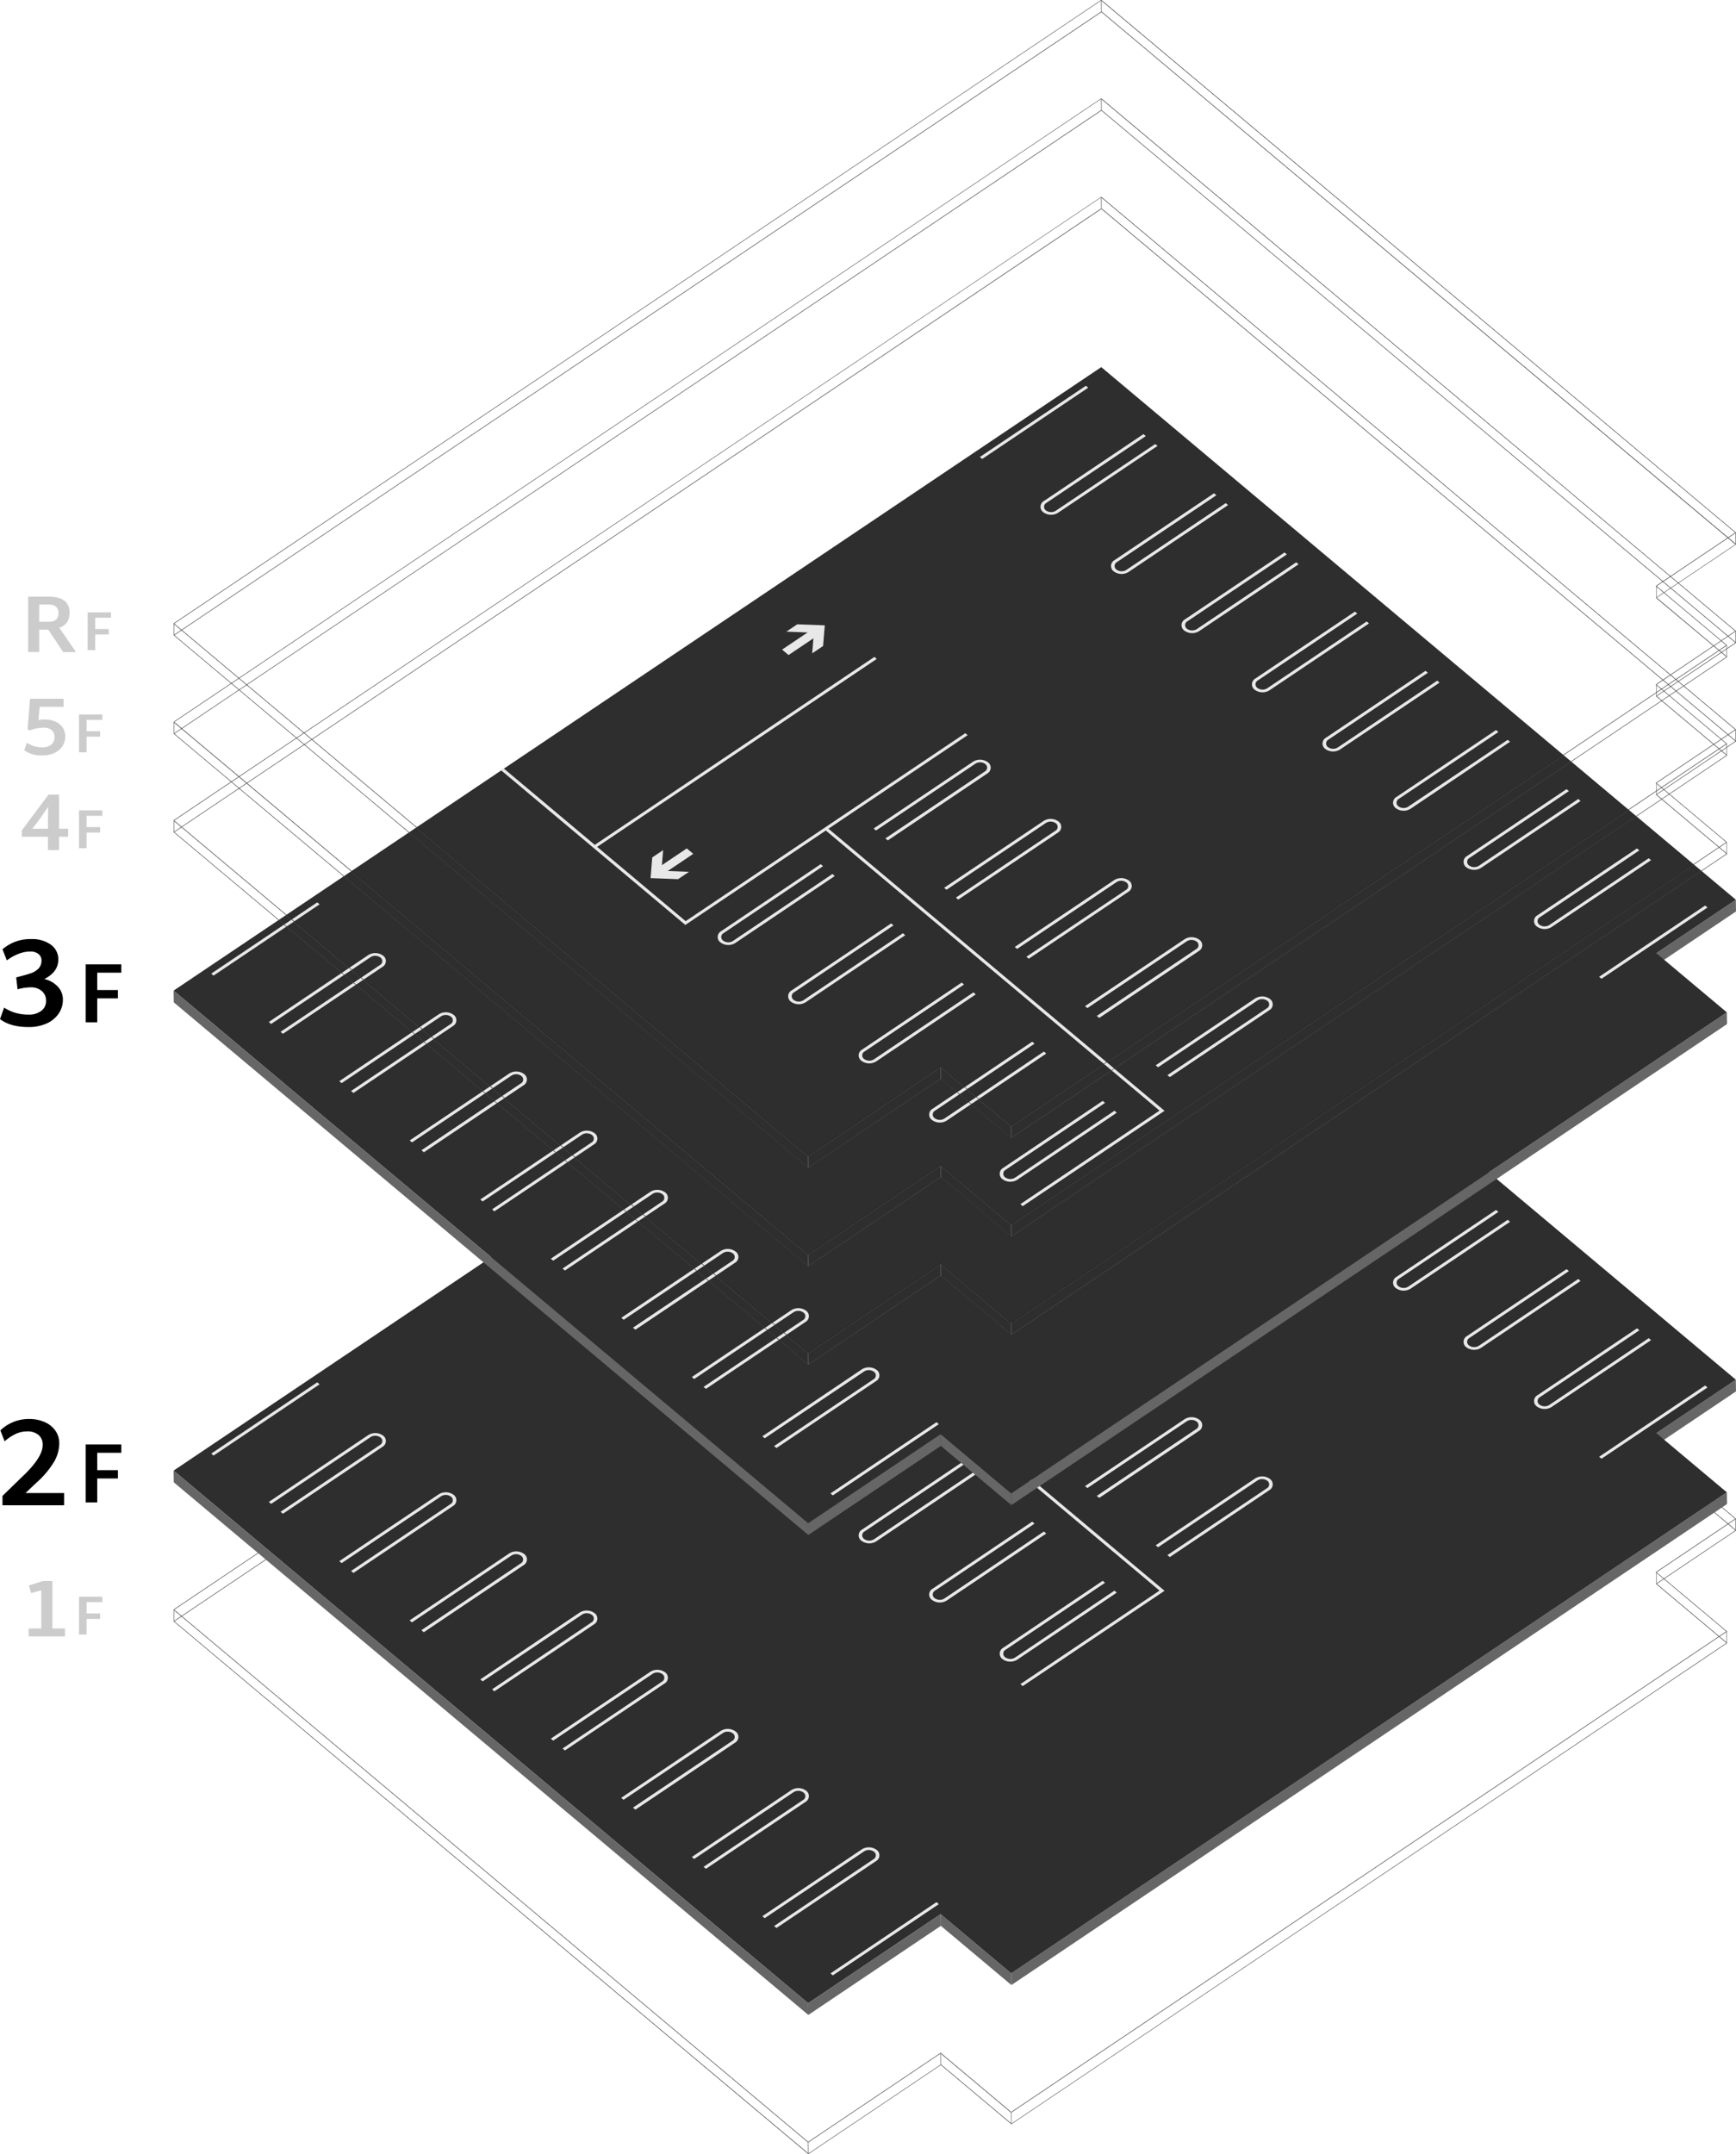 <svg id="レイヤー_1" data-name="レイヤー 1" xmlns="http://www.w3.org/2000/svg" xmlns:xlink="http://www.w3.org/1999/xlink" viewBox="0 0 700 868.27"><defs><style>.cls-1{fill:none;}.cls-2{fill:#ccc;}.cls-3{isolation:isolate;}.cls-4{clip-path:url(#clip-path);}.cls-5{clip-path:url(#clip-path-2);}.cls-6{clip-path:url(#clip-path-3);}.cls-7{fill:#666;}.cls-8{clip-path:url(#clip-path-4);}.cls-9{clip-path:url(#clip-path-5);}.cls-10{clip-path:url(#clip-path-6);}.cls-11{clip-path:url(#clip-path-7);}.cls-12{clip-path:url(#clip-path-8);}.cls-13{clip-path:url(#clip-path-9);}.cls-14{clip-path:url(#clip-path-10);}.cls-15{fill:#2e2e2e;}.cls-16{fill:#e8e8e8;}.cls-17{clip-path:url(#clip-path-11);}.cls-18{clip-path:url(#clip-path-12);}.cls-19{clip-path:url(#clip-path-13);}.cls-20{clip-path:url(#clip-path-14);}.cls-21{clip-path:url(#clip-path-15);}.cls-22{clip-path:url(#clip-path-16);}.cls-23{clip-path:url(#clip-path-17);}.cls-24{clip-path:url(#clip-path-18);}.cls-25{clip-path:url(#clip-path-19);}.cls-26{clip-path:url(#clip-path-20);}.cls-27{clip-path:url(#clip-path-21);}.cls-28{clip-path:url(#clip-path-22);}.cls-29{clip-path:url(#clip-path-23);}.cls-30{clip-path:url(#clip-path-24);}.cls-31{clip-path:url(#clip-path-25);}.cls-32{clip-path:url(#clip-path-26);}.cls-33{clip-path:url(#clip-path-27);}.cls-34{clip-path:url(#clip-path-28);}.cls-35{clip-path:url(#clip-path-29);}.cls-36{clip-path:url(#clip-path-30);}.cls-37{clip-path:url(#clip-path-31);}.cls-38{clip-path:url(#clip-path-32);}.cls-39{clip-path:url(#clip-path-33);}.cls-40{clip-path:url(#clip-path-34);}.cls-41{clip-path:url(#clip-path-35);}.cls-42{clip-path:url(#clip-path-36);}.cls-43{clip-path:url(#clip-path-37);}.cls-44{clip-path:url(#clip-path-38);}.cls-45{clip-path:url(#clip-path-39);}.cls-46{clip-path:url(#clip-path-40);}</style><clipPath id="clip-path"><polygon class="cls-1" points="700 616.93 667.94 638.47 696.38 662.33 407.81 856.22 379.38 832.36 325.94 868.27 70.07 653.57 444.13 402.23 700 616.93"/></clipPath><clipPath id="clip-path-2"><polygon class="cls-1" points="699.93 612.21 667.87 633.75 696.3 657.61 407.74 851.5 379.3 827.64 325.87 863.54 70 648.84 444.06 397.51 699.93 612.21"/></clipPath><clipPath id="clip-path-3"><polygon class="cls-1" points="699.93 612.21 700 616.93 667.94 638.47 667.87 633.75 699.93 612.21"/></clipPath><clipPath id="clip-path-4"><polygon class="cls-1" points="667.87 633.75 696.3 657.61 696.38 662.33 667.94 638.47 667.87 633.75"/></clipPath><clipPath id="clip-path-5"><polygon class="cls-1" points="696.3 657.61 696.38 662.33 407.81 856.22 407.74 851.5 696.3 657.61"/></clipPath><clipPath id="clip-path-6"><polygon class="cls-1" points="407.74 851.5 407.81 856.22 379.38 832.36 379.3 827.64 407.74 851.5"/></clipPath><clipPath id="clip-path-7"><polygon class="cls-1" points="379.3 827.64 379.38 832.36 325.94 868.27 325.87 863.54 379.3 827.64"/></clipPath><clipPath id="clip-path-8"><polygon class="cls-1" points="325.87 863.54 325.94 868.27 70.07 653.57 70 648.84 325.87 863.54"/></clipPath><clipPath id="clip-path-9"><polygon class="cls-1" points="70 648.84 444.06 397.51 444.13 402.23 70.07 653.57 70 648.84"/></clipPath><clipPath id="clip-path-10"><polygon class="cls-1" points="444.06 397.51 699.93 612.21 700 616.93 444.13 402.23 444.06 397.51"/></clipPath><clipPath id="clip-path-11"><polygon class="cls-1" points="700 298.8 667.94 320.34 696.38 344.2 407.81 538.09 379.38 514.23 325.94 550.13 70.07 335.43 444.13 84.1 700 298.8"/></clipPath><clipPath id="clip-path-12"><polygon class="cls-1" points="699.93 294.07 667.87 315.62 696.3 339.48 407.74 533.37 379.3 509.51 325.87 545.41 70 330.71 444.06 79.38 699.93 294.07"/></clipPath><clipPath id="clip-path-13"><polygon class="cls-1" points="699.93 294.07 700 298.8 667.94 320.34 667.87 315.62 699.93 294.07"/></clipPath><clipPath id="clip-path-14"><polygon class="cls-1" points="667.87 315.62 696.3 339.48 696.38 344.2 667.94 320.34 667.87 315.62"/></clipPath><clipPath id="clip-path-15"><polygon class="cls-1" points="696.3 339.48 696.38 344.2 407.81 538.09 407.74 533.37 696.3 339.48"/></clipPath><clipPath id="clip-path-16"><polygon class="cls-1" points="407.74 533.37 407.81 538.09 379.38 514.23 379.3 509.51 407.74 533.37"/></clipPath><clipPath id="clip-path-17"><polygon class="cls-1" points="379.3 509.51 379.38 514.23 325.94 550.13 325.87 545.41 379.3 509.51"/></clipPath><clipPath id="clip-path-18"><polygon class="cls-1" points="325.87 545.41 325.94 550.13 70.07 335.43 70 330.71 325.87 545.41"/></clipPath><clipPath id="clip-path-19"><polygon class="cls-1" points="70 330.71 444.06 79.38 444.13 84.1 70.07 335.43 70 330.71"/></clipPath><clipPath id="clip-path-20"><polygon class="cls-1" points="444.06 79.38 699.93 294.07 700 298.8 444.13 84.1 444.06 79.38"/></clipPath><clipPath id="clip-path-21"><polygon class="cls-1" points="700 259.11 667.94 280.65 696.38 304.51 407.81 498.4 379.38 474.55 325.94 510.45 70.07 295.75 444.13 44.41 700 259.11"/></clipPath><clipPath id="clip-path-22"><polygon class="cls-1" points="699.93 254.39 667.87 275.93 696.3 299.79 407.74 493.68 379.3 469.82 325.87 505.72 70 291.02 444.06 39.69 699.93 254.39"/></clipPath><clipPath id="clip-path-23"><polygon class="cls-1" points="699.93 254.39 700 259.11 667.94 280.65 667.87 275.93 699.93 254.39"/></clipPath><clipPath id="clip-path-24"><polygon class="cls-1" points="667.87 275.93 696.3 299.79 696.38 304.51 667.94 280.65 667.87 275.93"/></clipPath><clipPath id="clip-path-25"><polygon class="cls-1" points="696.3 299.79 696.38 304.51 407.81 498.4 407.74 493.68 696.3 299.79"/></clipPath><clipPath id="clip-path-26"><polygon class="cls-1" points="407.74 493.68 407.81 498.4 379.38 474.55 379.3 469.82 407.74 493.68"/></clipPath><clipPath id="clip-path-27"><polygon class="cls-1" points="379.3 469.82 379.38 474.55 325.94 510.45 325.87 505.72 379.3 469.82"/></clipPath><clipPath id="clip-path-28"><polygon class="cls-1" points="325.87 505.72 325.94 510.45 70.07 295.75 70 291.02 325.87 505.72"/></clipPath><clipPath id="clip-path-29"><polygon class="cls-1" points="70 291.02 444.06 39.69 444.13 44.41 70.07 295.75 70 291.02"/></clipPath><clipPath id="clip-path-30"><polygon class="cls-1" points="444.06 39.69 699.93 254.39 700 259.11 444.13 44.41 444.06 39.69"/></clipPath><clipPath id="clip-path-31"><polygon class="cls-1" points="700 219.42 667.94 240.97 696.38 264.83 407.81 458.72 379.38 434.86 325.94 470.76 70.07 256.06 444.13 4.72 700 219.42"/></clipPath><clipPath id="clip-path-32"><polygon class="cls-1" points="699.93 214.7 667.87 236.24 696.3 260.1 407.74 453.99 379.3 430.13 325.87 466.04 70 251.34 444.06 0 699.93 214.7"/></clipPath><clipPath id="clip-path-33"><polygon class="cls-1" points="699.93 214.7 700 219.42 667.94 240.97 667.87 236.24 699.93 214.7"/></clipPath><clipPath id="clip-path-34"><polygon class="cls-1" points="667.87 236.24 696.3 260.1 696.38 264.83 667.94 240.97 667.87 236.24"/></clipPath><clipPath id="clip-path-35"><polygon class="cls-1" points="696.3 260.1 696.38 264.83 407.81 458.72 407.74 453.99 696.3 260.1"/></clipPath><clipPath id="clip-path-36"><polygon class="cls-1" points="407.74 453.99 407.81 458.72 379.38 434.86 379.3 430.13 407.74 453.99"/></clipPath><clipPath id="clip-path-37"><polygon class="cls-1" points="379.3 430.13 379.38 434.86 325.94 470.76 325.87 466.04 379.3 430.13"/></clipPath><clipPath id="clip-path-38"><polygon class="cls-1" points="325.87 466.04 325.94 470.76 70.07 256.06 70 251.34 325.87 466.04"/></clipPath><clipPath id="clip-path-39"><polygon class="cls-1" points="70 251.34 444.06 0 444.13 4.72 70.07 256.06 70 251.34"/></clipPath><clipPath id="clip-path-40"><polygon class="cls-1" points="444.06 0 699.93 214.7 700 219.42 444.13 4.72 444.06 0"/></clipPath></defs><title>parking-floar</title><path d="M23.28,397.69A7.48,7.48,0,0,1,25.36,403a9.82,9.82,0,0,1-1.66,5.52,11.39,11.39,0,0,1-4.8,4A17.34,17.34,0,0,1,11.45,414Q4.17,414,0,410.79l1.66-4.62a18.15,18.15,0,0,0,4.67,2.14,18.53,18.53,0,0,0,5.12.68,8.12,8.12,0,0,0,5.22-1.53,4.93,4.93,0,0,0,1.91-4,5,5,0,0,0-1.63-3.89A6.52,6.52,0,0,0,12.4,398a19.77,19.77,0,0,0-5.32.8L6.53,394q3.87-1,5.85-1.66a8,8,0,0,0,3.16-1.93,4.55,4.55,0,0,0,1.18-3.29,3.19,3.19,0,0,0-1.21-2.56,5,5,0,0,0-3.26-1q-4.62,0-9.49,3.57L1,382.67a17,17,0,0,1,11.6-4.12,12.79,12.79,0,0,1,7.91,2.26,7.18,7.18,0,0,1,3,6q0,5-5.63,7.83A10.68,10.68,0,0,1,23.28,397.69Z"/><path d="M39.21,392.09v7h8.33v3.36H39.21v9.64H34.55V388.73H48.92v3.36Z"/><path class="cls-2" d="M27.49,337.28H23.81v5.39H19.34v-5.39H8.79v-2.53l10.78-14.43h4.24v13.74h3.68Zm-8.15-3.22v-3.78l.1-5.06-3.39,4.9-3,3.94Z"/><path class="cls-2" d="M34.92,328.85v4.56h5.46v2.2H34.92v6.31H31.86V326.65h9.41v2.2Z"/><path class="cls-2" d="M22.38,290.89a6.71,6.71,0,0,1,2.93,2.45,6.46,6.46,0,0,1,1,3.57,7,7,0,0,1-1.12,3.85A7.68,7.68,0,0,1,22,303.51a11.47,11.47,0,0,1-5,1,11.36,11.36,0,0,1-7.23-2.1l1.08-3a11.66,11.66,0,0,0,3,1.4,11.07,11.07,0,0,0,3.19.44,5.44,5.44,0,0,0,3.65-1.1,3.76,3.76,0,0,0,1.28-3,3.63,3.63,0,0,0-1.12-2.83,4.89,4.89,0,0,0-3.39-1,16.74,16.74,0,0,0-5.56,1.15l-.79-.53,1-12.26H25.65v3.25H16l-.49,5.33a13.42,13.42,0,0,1,2.27-.23A10.88,10.88,0,0,1,22.38,290.89Z"/><path class="cls-2" d="M34.92,290.19v4.56h5.46v2.2H34.92v6.31H31.86V288h9.41v2.2Z"/><path class="cls-2" d="M19.47,253.83H15.82v9H11.35V240.51h8.22q8.48,0,8.48,6.44,0,4.73-4.14,6.08l6.74,9.83H25.49Zm-3.65-3.19h3.75a4.51,4.51,0,0,0,3-.86,3.28,3.28,0,0,0,1-2.6q0-3.48-4-3.49H15.82Z"/><path class="cls-2" d="M38.4,249v4.56h5.46v2.2H38.4v6.31H35.35V246.85h9.41V249Z"/><path d="M1,603l8.39-8.14q7.83-7.48,7.83-12.4a5.07,5.07,0,0,0-1.66-4A6.77,6.77,0,0,0,10.95,577a10.93,10.93,0,0,0-4.57,1,18.92,18.92,0,0,0-4.52,3L.15,576.6A16.5,16.5,0,0,1,11.85,572,15.11,15.11,0,0,1,18,573.24a10.17,10.17,0,0,1,4.32,3.44,8.77,8.77,0,0,1,1.58,5.2,15.1,15.1,0,0,1-2.21,7.56,36.68,36.68,0,0,1-7.08,8.31l-4.22,4v.1H25.86v4.92H1Z"/><path d="M39.21,585.62v7h8.33v3.36H39.21v9.64H34.55V582.26H48.92v3.36Z"/><path class="cls-2" d="M26.21,656.45v3.19H11.55v-3.19h5.1V641.07l-4.11,1.09-.89-3.06,5.72-1.81h3.75v19.17Z"/><path class="cls-2" d="M34.92,645.82v4.56h5.46v2.2H34.92v6.31H31.86V643.62h9.41v2.2Z"/><g class="cls-3"><g class="cls-4"><path d="M325.94,868.42l-.07-.06-256-214.81.14-.09L444.14,402.07l.07.06,256,214.81-.14.09-31.92,21.45,28.44,23.86-.14.09L407.8,856.38l-.07-.06-28.36-23.8ZM70.28,653.58,326,868.11l53.43-35.9.07.06,28.37,23.8L696.17,662.32l-28.44-23.86.14-.09,31.92-21.45L444.12,402.39Z"/></g></g><g class="cls-3"><g class="cls-5"><path d="M325.86,863.7l-.07-.06-256-214.81.14-.09L444.06,397.35l.07.06,256,214.81-.14.09-31.92,21.45,28.44,23.86-.14.09L407.73,851.66l-.07-.06-28.36-23.8ZM70.21,648.85,325.88,863.39l53.43-35.9.07.06,28.36,23.8L696.09,657.6l-28.44-23.86.14-.09,31.92-21.45L444,397.66Z"/></g></g><g class="cls-3"><g class="cls-6"><path class="cls-7" d="M667.82,638.7l-.08-5L700,612l.08,5Zm.17-4.89.07,4.43,31.81-21.37-.07-4.43Z"/></g></g><g class="cls-3"><g class="cls-8"><path class="cls-7" d="M696.51,662.6l-.21-.18-28.48-23.9-.08-5.05.21.18,28.48,23.9Zm-28.44-24.19,28.18,23.65-.07-4.39L668,634Z"/></g></g><g class="cls-3"><g class="cls-9"><path class="cls-7" d="M407.69,856.46l-.08-5,.06,0,288.75-194,.08,5-.06,0Zm.17-4.89.07,4.42L696.25,662.27l-.07-4.43Z"/></g></g><g class="cls-3"><g class="cls-10"><path class="cls-7" d="M407.94,856.5l-.21-.18-28.48-23.9-.08-5.05.21.18,28.48,23.9ZM379.5,832.31,407.68,856l-.07-4.39-28.18-23.65Z"/></g></g><g class="cls-3"><g class="cls-11"><path class="cls-7" d="M325.82,868.5l-.08-5,.06,0,53.62-36,.08,5-.06,0Zm.17-4.89.07,4.43,53.18-35.74-.07-4.43Z"/></g></g><g class="cls-3"><g class="cls-12"><path class="cls-7" d="M326.07,868.54l-.21-.18L69.95,653.62l-.08-5.05.21.18L326,863.48ZM70.2,653.51,325.81,868l-.07-4.39L70.13,649.11Z"/></g></g><g class="cls-3"><g class="cls-13"><path class="cls-7" d="M70,653.8l-.08-5,.06,0L444.18,397.27l.08,5-.06,0Zm.17-4.89.07,4.43L444,402.16l-.07-4.43Z"/></g></g><g class="cls-3"><g class="cls-14"><path class="cls-7" d="M700.13,617.2l-.21-.18L444,402.29l-.08-5.05.21.18L700,612.15Zm-255.88-215L699.87,616.66l-.07-4.39L444.18,397.78Z"/></g></g><g class="cls-3"><polygon class="cls-7" points="699.93 556.16 700 560.88 667.94 582.42 667.87 577.7 699.93 556.16"/><polygon class="cls-7" points="696.3 601.56 696.38 606.28 407.82 800.17 407.74 795.45 696.3 601.56"/><polygon class="cls-7" points="407.74 795.45 407.82 800.17 379.38 776.31 379.31 771.59 407.74 795.45"/><polygon class="cls-15" points="699.93 556.16 667.87 577.7 696.3 601.56 407.74 795.45 379.31 771.59 325.87 807.5 70 592.8 444.06 341.46 699.93 556.16"/><polygon class="cls-7" points="379.31 771.59 379.38 776.31 325.94 812.22 325.87 807.5 379.31 771.59"/><polygon class="cls-7" points="325.87 807.5 325.94 812.22 70.07 597.52 70 592.8 325.87 807.5"/></g><path class="cls-16" d="M495.18,397.08,455.08,424a5.31,5.31,0,0,1-6-.24,2.68,2.68,0,0,1,.34-4.52l40.1-26.94.95.79-40.1,26.94a1.79,1.79,0,0,0-.22,3,3.55,3.55,0,0,0,4,.17l40.1-26.94Z"/><path class="cls-16" d="M466.75,373.23l-40.1,26.94a5.32,5.32,0,0,1-6-.24,2.69,2.69,0,0,1,.34-4.53l40.1-26.94.95.79-40.1,26.94a1.79,1.79,0,0,0-.21,3,3.55,3.55,0,0,0,4,.17l40.1-26.94Z"/><path class="cls-16" d="M580.46,468.65l-40.1,26.94a5.31,5.31,0,0,1-6-.24,2.68,2.68,0,0,1,.34-4.52l40.1-26.94.95.79-40.1,26.94a1.79,1.79,0,0,0-.22,3,3.55,3.55,0,0,0,4,.17l40.1-26.94Z"/><path class="cls-16" d="M552,444.79l-40.1,26.94a5.32,5.32,0,0,1-6-.24,2.69,2.69,0,0,1,.34-4.53L546.35,440l.95.79-40.1,26.94a1.79,1.79,0,0,0-.21,3,3.55,3.55,0,0,0,4,.17L551.09,444Z"/><path class="cls-16" d="M523.61,420.94l-40.1,26.94a5.32,5.32,0,0,1-6-.25,2.68,2.68,0,0,1,.34-4.52l40.1-26.94.95.79-40.1,26.94a1.79,1.79,0,0,0-.22,3,3.53,3.53,0,0,0,4,.17l40.1-26.94Z"/><path class="cls-16" d="M637.33,516.36l-40.1,26.94a5.32,5.32,0,0,1-6-.24,2.69,2.69,0,0,1,.34-4.53l40.1-26.94.95.79-40.1,26.94a1.79,1.79,0,0,0-.21,3,3.55,3.55,0,0,0,4,.17l40.1-26.94Z"/><path class="cls-16" d="M608.9,492.51l-40.1,26.94a5.32,5.32,0,0,1-6-.25,2.68,2.68,0,0,1,.34-4.52l40.1-26.94.95.79-40.1,26.94a1.79,1.79,0,0,0-.22,3,3.53,3.53,0,0,0,4,.17l40.1-26.94Z"/><path class="cls-16" d="M665.75,540.21l-40.1,26.94a5.31,5.31,0,0,1-6-.24,2.68,2.68,0,0,1,.34-4.52l40.1-26.94.95.79-40.1,26.94a1.79,1.79,0,0,0-.22,3,3.55,3.55,0,0,0,4,.17l40.1-26.94Z"/><polygon class="cls-16" points="378.57 767.55 335.82 796.27 334.88 795.48 377.62 766.75 378.57 767.55"/><path class="cls-16" d="M353.52,745.72a2.69,2.69,0,0,1-.34,4.52l-40.1,26.94-.95-.79,40.1-26.94a1.78,1.78,0,0,0,.21-3,3.52,3.52,0,0,0-4-.17l-40.1,26.94-.95-.79,40.1-26.94A5.32,5.32,0,0,1,353.52,745.72Z"/><path class="cls-16" d="M268.23,674.15a2.69,2.69,0,0,1-.34,4.52l-40.1,26.94-.95-.79,40.1-26.94a1.78,1.78,0,0,0,.21-3,3.52,3.52,0,0,0-4-.17l-40.1,26.94-.95-.79,40.1-26.94A5.32,5.32,0,0,1,268.23,674.15Z"/><path class="cls-16" d="M296.66,698a2.69,2.69,0,0,1-.34,4.53l-40.1,26.94-1-.8,40.1-26.94a1.78,1.78,0,0,0,.21-3,3.53,3.53,0,0,0-4-.17l-40.1,26.94-.95-.79,40.1-26.94A5.32,5.32,0,0,1,296.66,698Z"/><path class="cls-16" d="M325.09,721.86a2.69,2.69,0,0,1-.34,4.52l-40.1,26.94-.95-.79,40.1-26.94a1.78,1.78,0,0,0,.21-3,3.53,3.53,0,0,0-4-.18l-40.1,26.94-.95-.79,40.1-26.94A5.33,5.33,0,0,1,325.09,721.86Z"/><polygon class="cls-16" points="128.86 558.02 86.11 586.74 85.17 585.95 127.91 557.22 128.86 558.02"/><path class="cls-16" d="M154.52,578.73a2.69,2.69,0,0,1-.34,4.52l-40.1,26.94-.95-.79,40.1-26.94a1.78,1.78,0,0,0,.21-3,3.53,3.53,0,0,0-4-.18l-40.1,26.94-.95-.79,40.1-26.94A5.33,5.33,0,0,1,154.52,578.73Z"/><path class="cls-16" d="M182.94,602.59a2.69,2.69,0,0,1-.34,4.52l-40.1,26.94-.95-.79,40.1-26.94a1.78,1.78,0,0,0,.21-3,3.52,3.52,0,0,0-4-.17l-40.1,26.94-.95-.79,40.1-26.94A5.32,5.32,0,0,1,182.94,602.59Z"/><path class="cls-16" d="M211.37,626.44A2.69,2.69,0,0,1,211,631l-40.1,26.94-1-.8,40.1-26.94a1.78,1.78,0,0,0,.21-3,3.53,3.53,0,0,0-4-.17l-40.1,26.94-.95-.79,40.1-26.94A5.32,5.32,0,0,1,211.37,626.44Z"/><path class="cls-16" d="M336.59,546.61l-40.11,27a5.32,5.32,0,0,1-6-.26,2.68,2.68,0,0,1,.33-4.52l40.11-27,.95.79-40.11,27a1.78,1.78,0,0,0-.21,3,3.52,3.52,0,0,0,4,.17l40.11-27Z"/><path class="cls-16" d="M421.87,618.17l-40.11,27a5.32,5.32,0,0,1-6-.26,2.68,2.68,0,0,1,.33-4.52l40.11-27,.95.79-40.11,27a1.78,1.78,0,0,0-.21,3,3.52,3.52,0,0,0,4,.17l40.11-27Z"/><path class="cls-16" d="M393.44,594.31l-40.11,27a5.3,5.3,0,0,1-6-.25,2.68,2.68,0,0,1,.33-4.52l40.11-27,.95.79-40.11,27a1.78,1.78,0,0,0-.21,3,3.53,3.53,0,0,0,4,.17l40.11-27Z"/><path class="cls-16" d="M365,570.46l-40.11,27a5.31,5.31,0,0,1-6-.25,2.69,2.69,0,0,1,.33-4.52l40.11-27,.95.79-40.11,27a1.79,1.79,0,0,0-.2,3,3.53,3.53,0,0,0,4,.17l40.11-27Z"/><path class="cls-16" d="M426.83,524.63a2.69,2.69,0,0,1-.34,4.52l-40.1,26.94-.95-.79,40.1-26.94a1.79,1.79,0,0,0,.22-3,3.55,3.55,0,0,0-4-.17l-40.1,26.94-.95-.79,40.1-26.94A5.32,5.32,0,0,1,426.83,524.63Z"/><path class="cls-16" d="M455.26,548.49a2.68,2.68,0,0,1-.34,4.52L414.81,580l-.95-.79L454,552.21a1.79,1.79,0,0,0,.22-3,3.53,3.53,0,0,0-4-.17L410.08,576l-.95-.79,40.1-26.94A5.31,5.31,0,0,1,455.26,548.49Z"/><path class="cls-16" d="M483.68,572.34a2.69,2.69,0,0,1-.34,4.53l-40.1,26.94-1-.8,40.1-26.94a1.79,1.79,0,0,0,.22-3,3.55,3.55,0,0,0-4-.17l-40.1,26.94-.95-.79,40.1-26.94A5.31,5.31,0,0,1,483.68,572.34Z"/><path class="cls-16" d="M512.12,596.2a2.69,2.69,0,0,1-.34,4.52l-40.1,26.94-.95-.79,40.1-26.94a1.79,1.79,0,0,0,.22-3,3.55,3.55,0,0,0-4-.17l-40.1,26.94-.95-.79,40.1-26.94A5.32,5.32,0,0,1,512.12,596.2Z"/><path class="cls-16" d="M398.39,500.77a2.69,2.69,0,0,1-.34,4.53L358,532.25l-1-.8,40.1-26.94a1.79,1.79,0,0,0,.22-3,3.55,3.55,0,0,0-4-.17l-40.1,26.94-.95-.79,40.1-26.94A5.31,5.31,0,0,1,398.39,500.77Z"/><polygon class="cls-16" points="243.53 505.67 233.24 512.59 241.81 512.91 237.42 515.86 226.32 515.45 227 507.12 231.39 504.16 230.9 510.22 240.92 503.48 243.53 505.67"/><polygon class="cls-16" points="365.07 478.06 364.39 486.39 359.99 489.35 360.49 483.29 350.46 490.03 347.85 487.84 358.15 480.92 349.57 480.6 353.97 477.64 365.07 478.06"/><polygon class="cls-16" points="390.17 489.83 334.05 527.53 469.57 641.25 412.39 679.66 411.45 678.87 467.55 641.17 332.99 528.25 276.34 566.31 201.95 503.89 203.03 503.17 239.83 534.05 352.58 458.29 353.53 459.08 240.78 534.84 276.47 564.79 332.58 527.1 389.22 489.04 390.17 489.83"/><path class="cls-16" d="M239.8,650.3a2.69,2.69,0,0,1-.34,4.52l-40.1,26.94-.95-.79L238.51,654a1.78,1.78,0,0,0,.21-3,3.53,3.53,0,0,0-4-.18l-40.1,26.94-.95-.79L233.77,650A5.33,5.33,0,0,1,239.8,650.3Z"/><path class="cls-16" d="M450.3,642l-40.11,27a5.31,5.31,0,0,1-6-.25,2.69,2.69,0,0,1,.33-4.52l40.11-27,.95.79-40.11,27a1.79,1.79,0,0,0-.2,3,3.53,3.53,0,0,0,4,.17l40.11-27Z"/><polygon class="cls-16" points="688.5 559.3 645.75 588.02 644.81 587.23 687.55 558.5 688.5 559.3"/><polygon class="cls-16" points="438.79 349.77 396.05 378.49 395.1 377.7 437.85 348.98 438.79 349.77"/><g class="cls-3"><polygon class="cls-7" points="699.93 362.68 700 367.41 667.94 388.95 667.87 384.23 699.93 362.68"/><polygon class="cls-7" points="696.3 408.08 696.38 412.81 407.82 606.7 407.74 601.97 696.3 408.08"/><polygon class="cls-7" points="407.74 601.97 407.82 606.7 379.38 582.84 379.31 578.11 407.74 601.97"/><polygon class="cls-15" points="699.93 362.68 667.87 384.23 696.3 408.08 407.74 601.97 379.31 578.11 325.87 614.02 70 399.32 444.06 147.99 699.93 362.68"/><polygon class="cls-7" points="379.31 578.11 379.38 582.84 325.94 618.75 325.87 614.02 379.31 578.11"/><polygon class="cls-7" points="325.87 614.02 325.94 618.75 70.07 404.05 70 399.32 325.87 614.02"/></g><path class="cls-16" d="M495.18,203.61l-40.1,26.94a5.31,5.31,0,0,1-6-.24,2.68,2.68,0,0,1,.34-4.52l40.1-26.94.95.79-40.1,26.94a1.79,1.79,0,0,0-.22,3,3.55,3.55,0,0,0,4,.17l40.1-26.94Z"/><path class="cls-16" d="M466.75,179.75l-40.1,26.94a5.32,5.32,0,0,1-6-.24,2.69,2.69,0,0,1,.34-4.53L461.06,175l.95.79-40.1,26.94a1.79,1.79,0,0,0-.21,3,3.55,3.55,0,0,0,4,.17L465.8,179Z"/><path class="cls-16" d="M580.46,275.17l-40.1,26.94a5.31,5.31,0,0,1-6-.24,2.68,2.68,0,0,1,.34-4.52l40.1-26.94.95.79-40.1,26.94a1.79,1.79,0,0,0-.22,3,3.55,3.55,0,0,0,4,.17l40.1-26.94Z"/><path class="cls-16" d="M552,251.32l-40.1,26.94a5.32,5.32,0,0,1-6-.24,2.69,2.69,0,0,1,.34-4.53l40.1-26.94.95.79-40.1,26.94a1.79,1.79,0,0,0-.21,3,3.55,3.55,0,0,0,4,.17l40.1-26.94Z"/><path class="cls-16" d="M523.61,227.47l-40.1,26.94a5.32,5.32,0,0,1-6-.25,2.68,2.68,0,0,1,.34-4.52l40.1-26.94.95.79-40.1,26.94a1.79,1.79,0,0,0-.22,3,3.53,3.53,0,0,0,4,.17l40.1-26.94Z"/><path class="cls-16" d="M637.33,322.88l-40.1,26.94a5.32,5.32,0,0,1-6-.24,2.69,2.69,0,0,1,.34-4.53l40.1-26.94.95.79-40.1,26.94a1.79,1.79,0,0,0-.21,3,3.55,3.55,0,0,0,4,.17l40.1-26.94Z"/><path class="cls-16" d="M608.9,299,568.8,326a5.32,5.32,0,0,1-6-.25,2.68,2.68,0,0,1,.34-4.52l40.1-26.94.95.79L564.06,322a1.79,1.79,0,0,0-.22,3,3.53,3.53,0,0,0,4,.17l40.1-26.94Z"/><path class="cls-16" d="M665.75,346.74l-40.1,26.94a5.31,5.31,0,0,1-6-.24,2.68,2.68,0,0,1,.34-4.52L660.07,342l.95.79-40.1,26.94a1.79,1.79,0,0,0-.22,3,3.55,3.55,0,0,0,4,.17l40.1-26.94Z"/><polygon class="cls-16" points="378.57 574.07 335.82 602.79 334.88 602 377.62 573.28 378.57 574.07"/><path class="cls-16" d="M353.52,552.24a2.69,2.69,0,0,1-.34,4.52l-40.1,26.94-.95-.79L352.23,556a1.78,1.78,0,0,0,.21-3,3.52,3.52,0,0,0-4-.17l-40.1,26.94-.95-.79L347.5,552A5.32,5.32,0,0,1,353.52,552.24Z"/><path class="cls-16" d="M268.23,480.68a2.69,2.69,0,0,1-.34,4.52l-40.1,26.94-.95-.79,40.1-26.94a1.78,1.78,0,0,0,.21-3,3.52,3.52,0,0,0-4-.17l-40.1,26.94-.95-.79,40.1-26.94A5.32,5.32,0,0,1,268.23,480.68Z"/><path class="cls-16" d="M296.66,504.53a2.69,2.69,0,0,1-.34,4.53L256.22,536l-1-.8,40.1-26.94a1.78,1.78,0,0,0,.21-3,3.53,3.53,0,0,0-4-.17L251.48,532l-.95-.79,40.1-26.94A5.32,5.32,0,0,1,296.66,504.53Z"/><path class="cls-16" d="M325.09,528.39a2.69,2.69,0,0,1-.34,4.52l-40.1,26.94-.95-.79,40.1-26.94a1.78,1.78,0,0,0,.21-3,3.53,3.53,0,0,0-4-.18l-40.1,26.94-.95-.79,40.1-26.94A5.33,5.33,0,0,1,325.09,528.39Z"/><polygon class="cls-16" points="128.86 364.54 86.11 393.26 85.17 392.47 127.91 363.75 128.86 364.54"/><path class="cls-16" d="M154.52,385.26a2.69,2.69,0,0,1-.34,4.52l-40.1,26.94-.95-.79L153.22,389a1.78,1.78,0,0,0,.21-3,3.53,3.53,0,0,0-4-.18l-40.1,26.94-.95-.79L148.48,385A5.33,5.33,0,0,1,154.52,385.26Z"/><path class="cls-16" d="M182.94,409.11a2.69,2.69,0,0,1-.34,4.52l-40.1,26.94-.95-.79,40.1-26.94a1.78,1.78,0,0,0,.21-3,3.52,3.52,0,0,0-4-.17l-40.1,26.94-.95-.79,40.1-26.94A5.32,5.32,0,0,1,182.94,409.11Z"/><path class="cls-16" d="M211.37,433a2.69,2.69,0,0,1-.34,4.53l-40.1,26.94-1-.8,40.1-26.94a1.78,1.78,0,0,0,.21-3,3.53,3.53,0,0,0-4-.17l-40.1,26.94-.95-.79,40.1-26.94A5.32,5.32,0,0,1,211.37,433Z"/><path class="cls-16" d="M336.59,353.13l-40.11,27a5.32,5.32,0,0,1-6-.26,2.68,2.68,0,0,1,.33-4.52l40.11-27,.95.79-40.11,27a1.78,1.78,0,0,0-.21,3,3.52,3.52,0,0,0,4,.17l40.11-27Z"/><path class="cls-16" d="M421.87,424.7l-40.11,27a5.32,5.32,0,0,1-6-.26,2.68,2.68,0,0,1,.33-4.52l40.11-27,.95.79-40.11,27a1.78,1.78,0,0,0-.21,3,3.52,3.52,0,0,0,4,.17l40.11-27Z"/><path class="cls-16" d="M393.44,400.84l-40.11,27a5.3,5.3,0,0,1-6-.25,2.68,2.68,0,0,1,.33-4.52l40.11-27,.95.79-40.11,27a1.78,1.78,0,0,0-.21,3,3.53,3.53,0,0,0,4,.17l40.11-27Z"/><path class="cls-16" d="M365,377l-40.11,27a5.31,5.31,0,0,1-6-.25,2.69,2.69,0,0,1,.33-4.52l40.11-27,.95.79-40.11,27a1.79,1.79,0,0,0-.2,3,3.53,3.53,0,0,0,4,.17l40.11-27Z"/><path class="cls-16" d="M426.83,331.16a2.69,2.69,0,0,1-.34,4.52l-40.1,26.94-.95-.79,40.1-26.94a1.79,1.79,0,0,0,.22-3,3.55,3.55,0,0,0-4-.17l-40.1,26.94-.95-.79,40.1-26.94A5.32,5.32,0,0,1,426.83,331.16Z"/><path class="cls-16" d="M455.26,355a2.68,2.68,0,0,1-.34,4.52l-40.1,26.94-.95-.79L454,358.74a1.79,1.79,0,0,0,.22-3,3.53,3.53,0,0,0-4-.17l-40.1,26.94-.95-.79,40.1-26.94A5.31,5.31,0,0,1,455.26,355Z"/><path class="cls-16" d="M483.68,378.86a2.69,2.69,0,0,1-.34,4.53l-40.1,26.94-1-.8,40.1-26.94a1.79,1.79,0,0,0,.22-3,3.55,3.55,0,0,0-4-.17l-40.1,26.94-.95-.79,40.1-26.94A5.31,5.31,0,0,1,483.68,378.86Z"/><path class="cls-16" d="M512.12,402.72a2.69,2.69,0,0,1-.34,4.52l-40.1,26.94-.95-.79,40.1-26.94a1.79,1.79,0,0,0,.22-3,3.55,3.55,0,0,0-4-.17l-40.1,26.94-.95-.79,40.1-26.94A5.32,5.32,0,0,1,512.12,402.72Z"/><path class="cls-16" d="M398.39,307.3a2.69,2.69,0,0,1-.34,4.53L358,338.77l-1-.8L397.1,311a1.79,1.79,0,0,0,.22-3,3.55,3.55,0,0,0-4-.17l-40.1,26.94-.95-.79,40.1-26.94A5.31,5.31,0,0,1,398.39,307.3Z"/><polygon class="cls-16" points="315.36 261.86 325.65 254.94 317.08 254.62 321.47 251.66 332.57 252.08 331.89 260.41 327.5 263.36 327.99 257.31 317.97 264.05 315.36 261.86"/><polygon class="cls-16" points="262.32 353.97 263 345.64 267.4 342.68 266.9 348.74 276.93 342 279.54 344.19 269.24 351.11 277.82 351.43 273.42 354.39 262.32 353.97"/><polygon class="cls-16" points="390.17 296.35 334.05 334.06 469.57 447.77 412.39 486.19 411.45 485.39 467.55 447.69 332.99 334.78 276.34 372.84 201.95 310.42 203.03 309.69 239.83 340.57 352.58 264.81 353.53 265.61 240.78 341.37 276.47 371.32 332.58 333.62 389.22 295.56 390.17 296.35"/><path class="cls-16" d="M239.8,456.82a2.69,2.69,0,0,1-.34,4.52l-40.1,26.94-.95-.79,40.1-26.94a1.78,1.78,0,0,0,.21-3,3.53,3.53,0,0,0-4-.18l-40.1,26.94-.95-.79,40.1-26.94A5.33,5.33,0,0,1,239.8,456.82Z"/><path class="cls-16" d="M450.3,448.55l-40.11,27a5.31,5.31,0,0,1-6-.25,2.69,2.69,0,0,1,.33-4.52l40.11-27,.95.79-40.11,27a1.79,1.79,0,0,0-.2,3,3.53,3.53,0,0,0,4,.17l40.11-27Z"/><polygon class="cls-16" points="688.5 365.82 645.75 394.55 644.81 393.75 687.55 365.03 688.5 365.82"/><polygon class="cls-16" points="438.79 156.29 396.05 185.01 395.1 184.22 437.85 155.5 438.79 156.29"/><g class="cls-3"><g class="cls-17"><path d="M325.94,550.29l-.07-.06-256-214.81.14-.09L444.14,83.94l.07.06,256,214.81-.14.09-31.92,21.45,28.44,23.86-.14.09L407.8,538.25l-.07-.06-28.36-23.8ZM70.28,335.44,326,550l53.43-35.9.07.06,28.37,23.8L696.17,344.19l-28.44-23.86.14-.09,31.92-21.45L444.12,84.25Z"/></g></g><g class="cls-3"><g class="cls-18"><path d="M325.86,545.57l-.07-.06L69.79,330.7l.14-.09L444.06,79.22l.07.06,256,214.81-.14.09-31.92,21.45,28.44,23.86-.14.09L407.73,533.52l-.07-.06-28.36-23.8ZM70.21,330.72,325.88,545.25l53.43-35.9.07.06,28.36,23.8L696.09,339.47l-28.44-23.86.14-.09,31.92-21.45L444,79.53Z"/></g></g><g class="cls-3"><g class="cls-19"><path class="cls-7" d="M667.82,320.57l-.08-5,.06,0L700,293.84l.08,5-.06,0Zm.17-4.89.07,4.43,31.81-21.38-.07-4.43Z"/></g></g><g class="cls-3"><g class="cls-20"><path class="cls-7" d="M696.51,344.47l-.21-.18-28.48-23.9-.08-5.05.21.18,28.48,23.9Zm-28.44-24.19,28.18,23.65-.07-4.39L668,315.89Z"/></g></g><g class="cls-3"><g class="cls-21"><path class="cls-7" d="M407.69,538.32l-.08-5,.06,0,288.75-194,.08,5-.06,0Zm.17-4.89.07,4.42L696.25,344.13l-.07-4.43Z"/></g></g><g class="cls-3"><g class="cls-22"><path class="cls-7" d="M407.94,538.36l-.21-.18-28.48-23.9-.08-5.05.21.18,28.48,23.9ZM379.5,514.17l28.18,23.65-.07-4.39-28.18-23.65Z"/></g></g><g class="cls-3"><g class="cls-23"><path class="cls-7" d="M325.82,550.37l-.08-5,.06,0,53.62-36,.08,5-.06,0Zm.17-4.89.07,4.43,53.18-35.74-.07-4.43Z"/></g></g><g class="cls-3"><g class="cls-24"><path class="cls-7" d="M326.07,550.41l-.21-.18L69.95,335.49l-.08-5.05.21.18L326,545.35ZM70.2,335.37,325.81,549.86l-.07-4.39L70.13,331Z"/></g></g><g class="cls-3"><g class="cls-25"><path class="cls-7" d="M70,335.67l-.08-5,.06,0L444.18,79.14l.08,5-.06,0Zm.17-4.89.07,4.43L444,84l-.07-4.43Z"/></g></g><g class="cls-3"><g class="cls-26"><path class="cls-7" d="M700.13,299.07l-.21-.18L444,84.16l-.08-5.05.21.18L700,294ZM444.25,84,699.87,298.53l-.07-4.39L444.18,79.65Z"/></g></g><g class="cls-3"><g class="cls-27"><path d="M325.94,510.6l-.07-.06-256-214.81.14-.09L444.14,44.25l.07.06,256,214.81-.14.09-31.92,21.45,28.44,23.86-.14.09L407.8,498.56l-.07-.06-28.36-23.8ZM70.28,295.76,326,510.29l53.43-35.9.07.06,28.37,23.8L696.17,304.5l-28.44-23.86.14-.09,31.92-21.45L444.12,44.57Z"/></g></g><g class="cls-3"><g class="cls-28"><path d="M325.86,505.88l-.07-.06L69.79,291l.14-.09L444.06,39.53l.07.06,256,214.81-.14.09-31.92,21.45,28.44,23.86-.14.09L407.73,493.84l-.07-.06L379.29,470ZM70.21,291,325.88,505.57l53.43-35.9.07.06,28.36,23.8L696.09,299.78l-28.44-23.86.14-.09,31.92-21.45L444,39.84Z"/></g></g><g class="cls-3"><g class="cls-29"><path class="cls-7" d="M667.82,280.88l-.08-5,.06,0L700,254.16l.08,5-.06,0ZM668,276l.07,4.43L699.87,259l-.07-4.43Z"/></g></g><g class="cls-3"><g class="cls-30"><path class="cls-7" d="M696.51,304.78l-.21-.18-28.48-23.9-.08-5.05.21.18,28.48,23.9Zm-28.44-24.19,28.18,23.65-.07-4.39L668,276.2Z"/></g></g><g class="cls-3"><g class="cls-31"><path class="cls-7" d="M407.69,498.64l-.08-5,.06,0,288.75-194,.08,5-.06,0Zm.17-4.89.07,4.42L696.25,304.45l-.07-4.43Z"/></g></g><g class="cls-3"><g class="cls-32"><path class="cls-7" d="M407.94,498.68l-.21-.18-28.48-23.9-.08-5.05.21.18,28.48,23.9ZM379.5,474.49l28.18,23.65-.07-4.39-28.18-23.65Z"/></g></g><g class="cls-3"><g class="cls-33"><path class="cls-7" d="M325.82,510.68l-.08-5,.06,0,53.62-36,.08,5-.06,0Zm.17-4.89.07,4.43,53.18-35.74-.07-4.43Z"/></g></g><g class="cls-3"><g class="cls-34"><path class="cls-7" d="M326.07,510.72l-.21-.18L69.95,295.81l-.08-5.05.21.18L326,505.66ZM70.2,295.69,325.81,510.18l-.07-4.39L70.13,291.29Z"/></g></g><g class="cls-3"><g class="cls-35"><path class="cls-7" d="M70,296l-.08-5,.06,0L444.18,39.46l.08,5-.06,0Zm.17-4.89.07,4.43L444,44.35l-.07-4.43Z"/></g></g><g class="cls-3"><g class="cls-36"><path class="cls-7" d="M700.13,259.38l-.21-.18L444,44.47l-.08-5.05.21.18L700,254.33Zm-255.88-215L699.87,258.84l-.07-4.39L444.18,40Z"/></g></g><g class="cls-3"><g class="cls-37"><path d="M325.94,470.92l-.07-.06L69.87,256,70,256,444.14,4.57l.07.06,256,214.81-.14.09L668.15,241l28.44,23.86-.14.09L407.8,458.87l-.07-.06L379.37,435ZM70.28,256.07,326,470.6l53.43-35.9.07.06,28.37,23.8L696.17,264.82,667.73,241l.14-.09,31.92-21.45L444.12,4.88Z"/></g></g><g class="cls-3"><g class="cls-38"><path d="M325.86,466.19l-.07-.06-256-214.81.14-.09L444.06-.16l.07.06,256,214.81-.14.09-31.92,21.45,28.44,23.86-.14.09L407.73,454.15l-.07-.06-28.36-23.8ZM70.21,251.35,325.88,465.88,379.31,430l.07.06,28.36,23.8L696.09,260.09l-28.44-23.86.14-.09,31.92-21.45L444,.16Z"/></g></g><g class="cls-3"><g class="cls-39"><path class="cls-7" d="M667.82,241.2l-.08-5,.06,0L700,214.47l.08,5-.06,0Zm.17-4.89.07,4.43,31.81-21.38-.07-4.43Z"/></g></g><g class="cls-3"><g class="cls-40"><path class="cls-7" d="M696.51,265.1l-.21-.18L667.82,241l-.08-5.05.21.18L696.43,260Zm-28.44-24.19,28.18,23.65-.07-4.39L668,236.51Z"/></g></g><g class="cls-3"><g class="cls-41"><path class="cls-7" d="M407.69,458.95l-.08-5,.06,0,288.75-194,.08,5-.06,0Zm.17-4.89.07,4.42L696.25,264.76l-.07-4.43Z"/></g></g><g class="cls-3"><g class="cls-42"><path class="cls-7" d="M407.94,459l-.21-.18-28.48-23.9-.08-5.05.21.18,28.48,23.9ZM379.5,434.8l28.18,23.65-.07-4.39L379.43,430.4Z"/></g></g><g class="cls-3"><g class="cls-43"><path class="cls-7" d="M325.82,471l-.08-5,.06,0,53.62-36,.08,5-.06,0Zm.17-4.89.07,4.43,53.18-35.74-.07-4.43Z"/></g></g><g class="cls-3"><g class="cls-44"><path class="cls-7" d="M326.07,471l-.21-.18L69.95,256.12l-.08-5.05.21.18L326,466ZM70.2,256,325.81,470.49l-.07-4.39L70.13,251.61Z"/></g></g><g class="cls-3"><g class="cls-45"><path class="cls-7" d="M70,256.29l-.08-5,.06,0L444.18-.23l.08,5-.06,0Zm.17-4.89.07,4.43L444,4.66,443.93.23Z"/></g></g><g class="cls-3"><g class="cls-46"><path class="cls-7" d="M700.13,219.7l-.21-.18L444,4.78l-.08-5.05.21.18L700,214.64ZM444.25,4.66,699.87,219.15l-.07-4.39L444.18.27Z"/></g></g></svg>